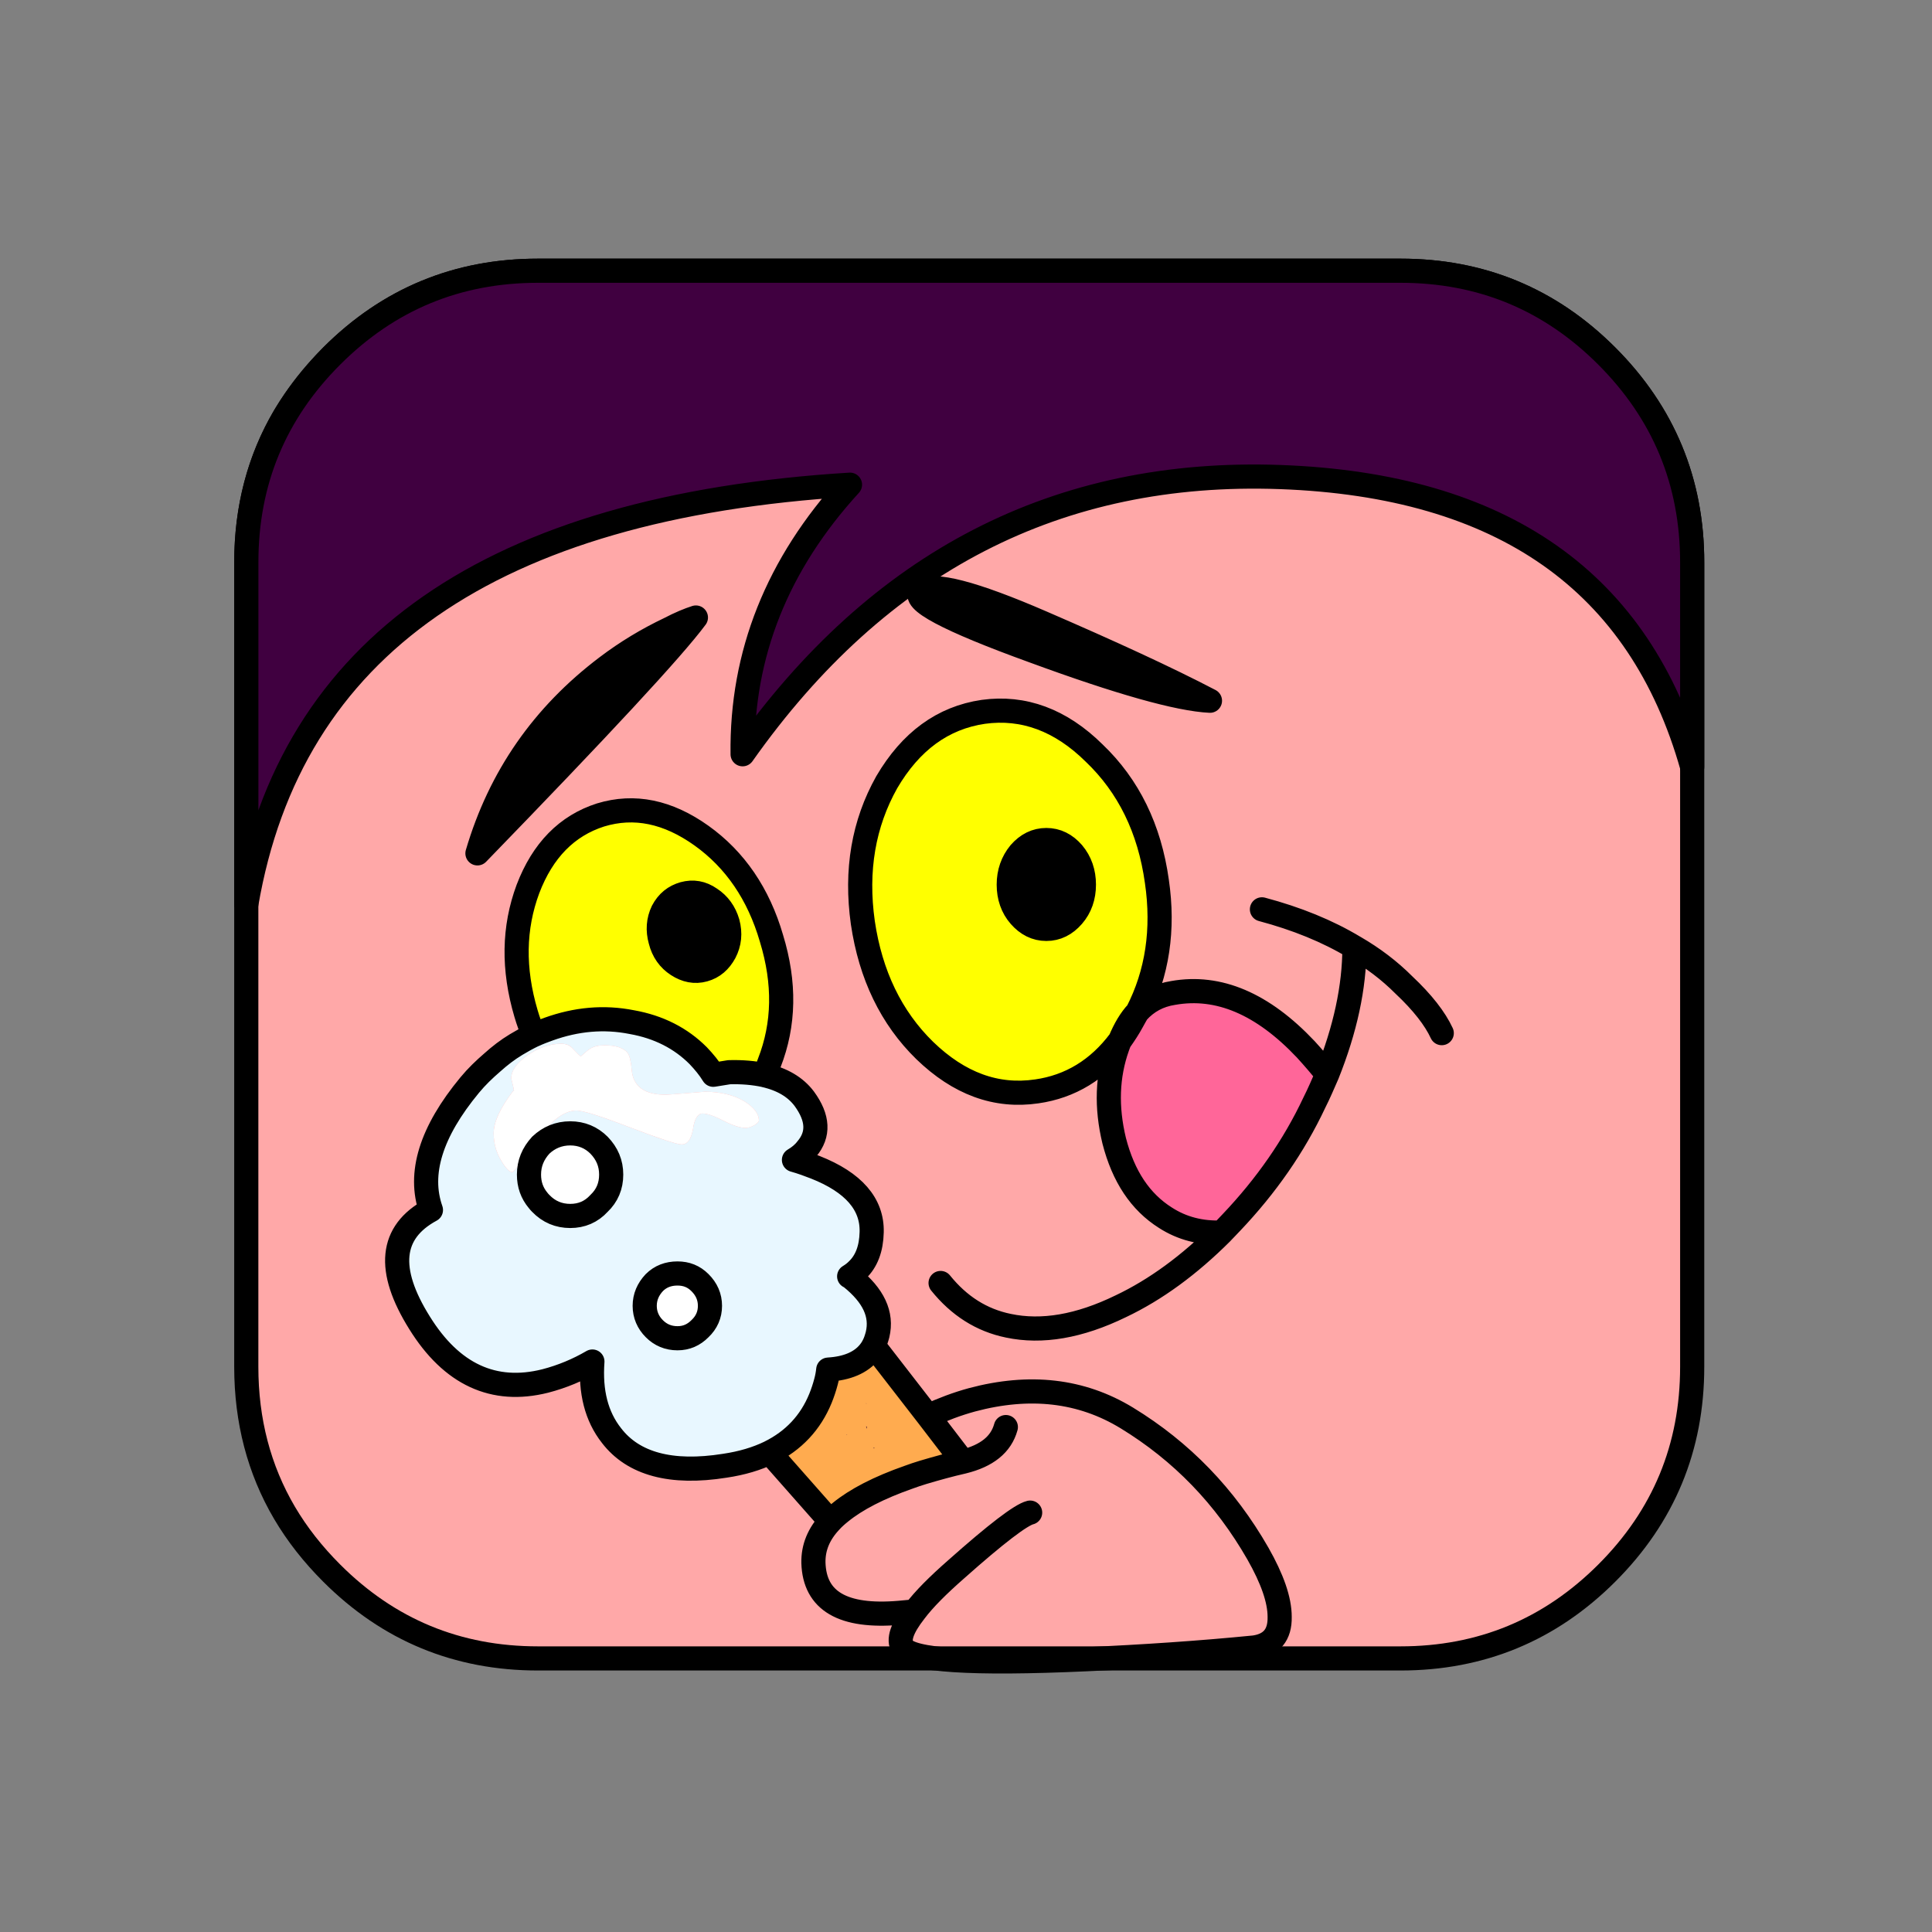 <svg xmlns="http://www.w3.org/2000/svg" xmlns:xlink="http://www.w3.org/1999/xlink" xmlns:a="http://ns.adobe.com/AdobeSVGViewerExtensions/3.0/" version="1.1" x="0px" y="0px" viewBox="210.167 68.834 40 40" enable-background="new 210.167 68.834 40 40" xml:space="preserve"><rect x="210.167" y="68.834" width="40" height="40" fill="#808080" stroke="none"/><rect x="0.5" y="0.5" display="none" fill="#7F7FAA" stroke="#2ADFAA" width="375.334" height="390.666"></rect><path display="none" fill="#FFA8A8" d="M216.98,76.656c-0.386,0.395-0.711,0.808-0.975,1.248  c-0.527,0.897-0.791,1.908-0.791,3.024v16.654c0,1.116,0.264,2.127,0.791,3.022  c0.264,0.449,0.589,0.862,0.975,1.249c1.178,1.177,2.602,1.767,4.272,1.767h17.858  c1.67,0,3.094-0.59,4.271-1.767c1.178-1.179,1.767-2.602,1.767-4.271v-16.654  c0-1.671-0.589-3.094-1.767-4.271c-1.178-1.178-2.602-1.767-4.271-1.767h-17.858  C219.582,74.889,218.158,75.478,216.98,76.656L216.98,76.656z"></path><path display="none" fill="none" stroke="#000000" stroke-width="0.5" stroke-linecap="round" stroke-linejoin="round" stroke-miterlimit="10" d="  M216.98,76.656c1.178-1.178,2.602-1.767,4.272-1.767h17.858c1.67,0,3.094,0.588,4.271,1.767  c1.178,1.177,1.767,2.601,1.767,4.271v16.654c0,1.67-0.589,3.093-1.767,4.271  c-1.178,1.177-2.602,1.767-4.271,1.767h-17.858c-1.67,0-3.094-0.59-4.272-1.767  c-0.386-0.387-0.711-0.8-0.975-1.249c-0.527-0.896-0.791-1.906-0.791-3.022v-16.654  c0-1.116,0.264-2.127,0.791-3.024C216.269,77.464,216.594,77.051,216.98,76.656L216.98,76.656z"></path><path display="none" fill="#400040" d="M216.98,76.656c-1.177,1.177-1.766,2.601-1.766,4.271v7.075  c0.914-5.335,5.08-8.227,12.498-8.684c-1.503,1.644-2.25,3.506-2.224,5.581  c2.821-3.999,6.538-5.906,11.136-5.739c4.596,0.167,7.443,2.163,8.524,6.003v-4.236  c0-1.671-0.589-3.094-1.767-4.271c-1.178-1.178-2.602-1.767-4.271-1.767h-17.858  C219.582,74.889,218.158,75.478,216.98,76.656L216.98,76.656z"></path><path display="none" fill="none" stroke="#000000" stroke-width="0.5" stroke-linecap="round" stroke-linejoin="round" stroke-miterlimit="10" d="  M216.98,76.656c1.178-1.178,2.602-1.767,4.272-1.767h17.858c1.67,0,3.094,0.588,4.271,1.767  c1.178,1.177,1.767,2.601,1.767,4.271v4.236c-1.081-3.841-3.929-5.836-8.524-6.003  c-4.598-0.167-8.315,1.74-11.136,5.739c-0.026-2.074,0.721-3.937,2.224-5.581  c-7.417,0.457-11.584,3.349-12.498,8.684v-7.075C215.214,79.256,215.803,77.833,216.98,76.656  L216.98,76.656z"></path><path display="none" fill="#FFFF00" d="M225.88,86.944c-0.87,0-1.61,0.351-2.228,1.053  c-0.61,0.709-0.916,1.557-0.916,2.548c0,1,0.305,1.847,0.916,2.557  c0.618,0.701,1.358,1.053,2.228,1.053c0.862,0,1.603-0.352,2.212-1.053  c0.618-0.71,0.923-1.557,0.923-2.557c0-0.991-0.305-1.839-0.923-2.548  C227.483,87.294,226.743,86.944,225.88,86.944L225.88,86.944z M228.009,89.286  c0.145,0.19,0.213,0.412,0.213,0.671c0,0.26-0.069,0.481-0.213,0.664  c-0.137,0.191-0.306,0.283-0.504,0.283s-0.366-0.092-0.511-0.283c-0.137-0.183-0.206-0.404-0.206-0.664  c0-0.259,0.068-0.48,0.206-0.671c0.145-0.183,0.313-0.274,0.511-0.274S227.872,89.103,228.009,89.286  L228.009,89.286z"></path><path display="none" d="M228.223,89.957c0-0.259-0.069-0.48-0.213-0.671  c-0.137-0.183-0.306-0.274-0.504-0.274s-0.366,0.092-0.511,0.274  c-0.137,0.19-0.206,0.412-0.206,0.671c0,0.26,0.068,0.481,0.206,0.664  c0.145,0.191,0.313,0.283,0.511,0.283s0.367-0.092,0.504-0.283  C228.154,90.438,228.223,90.216,228.223,89.957L228.223,89.957z"></path><path display="none" fill="#FFFF00" d="M232.579,85.318c-0.869,0-1.609,0.344-2.227,1.038  c-0.611,0.687-0.916,1.518-0.916,2.495c0,0.977,0.305,1.808,0.916,2.494  c0.618,0.694,1.358,1.038,2.227,1.038c0.863,0,1.604-0.344,2.213-1.038  c0.618-0.687,0.924-1.518,0.924-2.494c0-0.978-0.306-1.809-0.924-2.495  C234.182,85.662,233.442,85.318,232.579,85.318L232.579,85.318z M231.633,87.989  c0.197,0,0.366,0.091,0.504,0.274c0.145,0.191,0.213,0.412,0.213,0.672s-0.068,0.48-0.213,0.664  c-0.138,0.19-0.307,0.281-0.504,0.281c-0.199,0-0.366-0.091-0.512-0.281  c-0.137-0.184-0.206-0.404-0.206-0.664s0.069-0.48,0.206-0.672  C231.267,88.08,231.434,87.989,231.633,87.989L231.633,87.989z"></path><path display="none" d="M232.137,88.263c-0.138-0.184-0.307-0.274-0.504-0.274  c-0.199,0-0.366,0.091-0.512,0.274c-0.137,0.191-0.206,0.412-0.206,0.672s0.069,0.48,0.206,0.664  c0.146,0.19,0.312,0.281,0.512,0.281c0.197,0,0.366-0.091,0.504-0.281  c0.145-0.184,0.213-0.404,0.213-0.664S232.282,88.455,232.137,88.263L232.137,88.263z"></path><path display="none" d="M232.51,82.022c2.465,0.801,4.234,1.702,5.311,2.687  C236.73,82.701,234.959,81.801,232.51,82.022L232.51,82.022z"></path><path display="none" fill="#FFFFCC" d="M230.412,94.749c-0.343,0.168-0.663,0.351-0.961,0.55l1.67,4.883  c0.542-0.138,1.092-0.344,1.664-0.626c0.488-0.244,0.93-0.511,1.319-0.794l-1.587-4.737  C231.839,94.146,231.137,94.389,230.412,94.749L230.412,94.749z"></path><path display="none" fill="#FFFFCC" d="M233.838,93.925c-0.436-0.023-0.87,0.015-1.32,0.098l1.587,4.738  c0.572-0.427,1.046-0.907,1.419-1.434c0.618-0.893,0.764-1.671,0.436-2.335  S234.929,93.97,233.838,93.925L233.838,93.925z"></path><path display="none" fill="#FFFFCC" d="M227.658,96.976c-0.618,0.893-0.763,1.671-0.435,2.335  s1.038,1.022,2.121,1.067c0.572,0.023,1.167-0.037,1.777-0.197l-1.67-4.883  C228.703,95.779,228.108,96.343,227.658,96.976L227.658,96.976z"></path><path display="none" d="M221.096,88.4c1.412-2.174,2.74-3.646,3.968-4.433  C222.844,84.495,221.524,85.974,221.096,88.4L221.096,88.4z"></path><path display="none" fill="none" stroke="#000000" stroke-width="0.5" stroke-linecap="round" stroke-linejoin="round" stroke-miterlimit="10" d="  M223.652,87.997c-0.61,0.709-0.916,1.557-0.916,2.548c0,1,0.305,1.847,0.916,2.557  c0.618,0.701,1.358,1.053,2.228,1.053c0.862,0,1.603-0.352,2.212-1.053  c0.618-0.71,0.923-1.557,0.923-2.557c0-0.991-0.305-1.839-0.923-2.548  c-0.61-0.702-1.35-1.053-2.212-1.053C225.011,86.944,224.271,87.294,223.652,87.997L223.652,87.997z   M230.352,86.356c-0.611,0.687-0.916,1.518-0.916,2.495c0,0.977,0.305,1.808,0.916,2.494  c0.618,0.694,1.358,1.038,2.227,1.038c0.863,0,1.604-0.344,2.213-1.038  c0.618-0.687,0.924-1.518,0.924-2.494c0-0.978-0.306-1.809-0.924-2.495  c-0.609-0.694-1.35-1.038-2.213-1.038C231.709,85.318,230.97,85.662,230.352,86.356L230.352,86.356z   M231.633,87.989c-0.199,0-0.366,0.091-0.512,0.274c-0.137,0.191-0.206,0.412-0.206,0.672  s0.069,0.48,0.206,0.664c0.146,0.19,0.312,0.281,0.512,0.281c0.197,0,0.366-0.091,0.504-0.281  c0.145-0.184,0.213-0.404,0.213-0.664s-0.068-0.48-0.213-0.672  C232,88.08,231.831,87.989,231.633,87.989L231.633,87.989z M232.51,82.022  c2.449-0.221,4.22,0.679,5.311,2.687C236.745,83.724,234.975,82.823,232.51,82.022L232.51,82.022z   M232.518,94.023c-0.679,0.123-1.381,0.366-2.106,0.726c-0.343,0.168-0.663,0.351-0.961,0.55   M234.105,98.761c0.572-0.427,1.046-0.907,1.419-1.434c0.618-0.893,0.764-1.671,0.436-2.335  s-1.03-1.022-2.121-1.067c-0.436-0.023-0.87,0.015-1.32,0.098 M228.009,89.286  c-0.137-0.183-0.306-0.274-0.504-0.274s-0.366,0.092-0.511,0.274  c-0.137,0.19-0.206,0.412-0.206,0.671c0,0.26,0.068,0.481,0.206,0.664  c0.145,0.191,0.313,0.283,0.511,0.283s0.367-0.092,0.504-0.283c0.145-0.183,0.213-0.404,0.213-0.664  C228.223,89.698,228.154,89.476,228.009,89.286L228.009,89.286z M229.451,95.298  c-0.748,0.48-1.343,1.045-1.793,1.678c-0.618,0.893-0.763,1.671-0.435,2.335  s1.038,1.022,2.121,1.067c0.572,0.023,1.167-0.037,1.777-0.197 M231.122,100.181  c0.542-0.138,1.092-0.344,1.664-0.626c0.488-0.244,0.93-0.511,1.319-0.794 M234.105,98.761  l-1.587-4.738 M231.122,100.181l-1.67-4.883 M221.096,88.4c0.428-2.426,1.748-3.905,3.968-4.433  C223.836,84.754,222.508,86.226,221.096,88.4L221.096,88.4z"></path><path fill="#FFA8A8" d="M217.034,76.206c-0.387,0.396-0.713,0.809-0.977,1.248  c-0.527,0.896-0.791,1.907-0.791,3.022v16.655c0,1.116,0.264,2.127,0.791,3.023  c0.264,0.448,0.59,0.861,0.977,1.248c1.178,1.178,2.601,1.767,4.271,1.767h17.858  c1.67,0,3.094-0.589,4.271-1.767s1.768-2.602,1.768-4.271V80.476c0-1.669-0.59-3.093-1.768-4.271  s-2.602-1.767-4.271-1.767h-17.858C219.634,74.439,218.211,75.028,217.034,76.206L217.034,76.206z"></path><path fill="none" stroke="#000000" stroke-width="0.5" stroke-linecap="round" stroke-linejoin="round" stroke-miterlimit="10" d="  M217.034,76.206c1.178-1.178,2.601-1.767,4.271-1.767h17.858c1.67,0,3.094,0.589,4.271,1.767  s1.768,2.602,1.768,4.271v16.655c0,1.67-0.59,3.094-1.768,4.271s-2.602,1.767-4.271,1.767h-17.858  c-1.67,0-3.093-0.589-4.271-1.767c-0.387-0.387-0.713-0.8-0.977-1.248  c-0.527-0.896-0.791-1.907-0.791-3.023V80.476c0-1.115,0.264-2.127,0.791-3.022  C216.321,77.014,216.647,76.601,217.034,76.206L217.034,76.206z"></path><path fill="#400040" d="M217.034,76.206c-1.178,1.178-1.768,2.602-1.768,4.271v7.076  c0.914-5.335,5.08-8.227,12.498-8.684c-1.503,1.644-2.25,3.506-2.223,5.581  c2.82-3.999,6.538-5.906,11.135-5.739c4.596,0.167,7.443,2.162,8.525,6.003v-4.237  c0-1.669-0.59-3.093-1.768-4.271s-2.602-1.767-4.271-1.767h-17.858  C219.634,74.439,218.211,75.028,217.034,76.206L217.034,76.206z"></path><path fill="none" stroke="#000000" stroke-width="0.5" stroke-linecap="round" stroke-linejoin="round" stroke-miterlimit="10" d="  M217.034,76.206c1.178-1.178,2.601-1.767,4.271-1.767h17.858c1.67,0,3.094,0.589,4.271,1.767  s1.768,2.602,1.768,4.271v4.237c-1.082-3.841-3.93-5.836-8.525-6.003  c-4.597-0.167-8.314,1.74-11.135,5.739c-0.027-2.075,0.72-3.938,2.223-5.581  c-7.418,0.457-11.584,3.349-12.498,8.684v-7.076C215.266,78.807,215.856,77.383,217.034,76.206  L217.034,76.206z"></path><path fill="#FFFF00" d="M232.823,84.426c-0.694-0.687-1.465-0.97-2.297-0.855  c-0.839,0.123-1.503,0.61-1.999,1.457c-0.48,0.855-0.648,1.824-0.495,2.907  c0.16,1.084,0.587,1.969,1.281,2.647c0.71,0.687,1.48,0.97,2.32,0.847  c0.693-0.099,1.273-0.449,1.724-1.053c0.099-0.236,0.214-0.435,0.358-0.587  c0.412-0.802,0.55-1.709,0.404-2.708C233.967,85.99,233.533,85.105,232.823,84.426L232.823,84.426z   M232.379,86.493c0.153,0.184,0.229,0.405,0.229,0.657s-0.076,0.473-0.229,0.648  c-0.152,0.176-0.335,0.268-0.549,0.268c-0.213,0-0.396-0.092-0.549-0.268s-0.229-0.396-0.229-0.648  s0.076-0.474,0.229-0.657c0.152-0.175,0.336-0.267,0.549-0.267  C232.044,86.226,232.227,86.318,232.379,86.493L232.379,86.493z"></path><path d="M232.609,87.15c0-0.252-0.076-0.474-0.229-0.657c-0.152-0.175-0.335-0.267-0.549-0.267  c-0.213,0-0.396,0.092-0.549,0.267c-0.152,0.184-0.229,0.405-0.229,0.657s0.076,0.473,0.229,0.648  s0.336,0.268,0.549,0.268c0.214,0,0.396-0.092,0.549-0.268  C232.533,87.623,232.609,87.402,232.609,87.15L232.609,87.15z"></path><path fill="#FF6699" d="M233.357,90.376c-0.022,0.039-0.038,0.085-0.054,0.131  c-0.214,0.602-0.236,1.25-0.068,1.945c0.19,0.739,0.541,1.266,1.061,1.594  c0.344,0.222,0.732,0.321,1.168,0.306c0.068-0.068,0.129-0.137,0.197-0.206  c0.725-0.763,1.297-1.587,1.717-2.479c0.1-0.198,0.184-0.397,0.268-0.588  c-0.138-0.176-0.283-0.343-0.443-0.519c-0.893-0.946-1.808-1.335-2.746-1.168  c-0.297,0.046-0.542,0.177-0.74,0.397c-0.038,0.061-0.068,0.122-0.107,0.19  C233.533,90.118,233.448,90.248,233.357,90.376L233.357,90.376z"></path><path d="M231.739,81.725c-1.426-0.618-2.258-0.832-2.494-0.648c-0.236,0.176,0.533,0.588,2.319,1.235  c1.785,0.656,3.006,0.999,3.654,1.03C234.326,82.876,233.167,82.343,231.739,81.725L231.739,81.725z"></path><path d="M224.575,81.619c-0.145,0.046-0.328,0.121-0.549,0.235c-0.45,0.214-0.885,0.474-1.297,0.787  c-1.32,0.999-2.213,2.28-2.678,3.86C222.583,83.892,224.094,82.266,224.575,81.619L224.575,81.619z"></path><path fill="#FFFF00" d="M221.218,90.262c0.099-0.046,0.198-0.084,0.305-0.122  c0.572-0.205,1.145-0.26,1.724-0.145c0.559,0.1,1.016,0.335,1.374,0.694  c0.122,0.129,0.229,0.259,0.313,0.396l0.328-0.053c0.273-0.009,0.519,0.015,0.732,0.061  c0.038-0.084,0.068-0.168,0.099-0.252c0.313-0.801,0.328-1.656,0.046-2.579  c-0.268-0.923-0.756-1.633-1.449-2.128c-0.695-0.496-1.389-0.642-2.091-0.428  c-0.694,0.222-1.198,0.732-1.503,1.534c-0.298,0.801-0.312,1.655-0.039,2.578  C221.104,89.98,221.157,90.125,221.218,90.262L221.218,90.262z M224.873,87.44  c0.176,0.114,0.298,0.282,0.358,0.495c0.061,0.222,0.038,0.428-0.061,0.618  c-0.1,0.184-0.236,0.306-0.428,0.358c-0.19,0.054-0.373,0.016-0.549-0.099  s-0.297-0.282-0.352-0.504c-0.061-0.214-0.045-0.42,0.046-0.609  c0.1-0.191,0.245-0.306,0.435-0.359C224.514,87.288,224.697,87.317,224.873,87.44L224.873,87.44z"></path><path d="M225.231,87.935c-0.061-0.213-0.183-0.381-0.358-0.495c-0.176-0.123-0.358-0.152-0.55-0.1  c-0.189,0.054-0.335,0.168-0.435,0.359c-0.091,0.189-0.106,0.396-0.046,0.609  c0.055,0.222,0.176,0.39,0.352,0.504s0.358,0.152,0.549,0.099c0.191-0.053,0.328-0.175,0.428-0.358  C225.269,88.363,225.292,88.157,225.231,87.935L225.231,87.935z"></path><path fill="#E8F7FF" d="M221.523,90.14c-0.106,0.038-0.206,0.076-0.305,0.122  c-0.13,0.062-0.252,0.13-0.366,0.199c-0.176,0.106-0.336,0.229-0.496,0.373  c-0.16,0.138-0.32,0.29-0.465,0.466c-0.802,0.969-1.068,1.831-0.802,2.586  c-0.847,0.458-0.923,1.236-0.236,2.335c0.663,1.068,1.534,1.473,2.602,1.205  c0.351-0.091,0.679-0.229,0.977-0.403c-0.046,0.625,0.083,1.136,0.396,1.533  c0.45,0.587,1.236,0.801,2.343,0.625c0.358-0.053,0.664-0.145,0.931-0.274  c0.495-0.244,0.847-0.618,1.053-1.122c0.046-0.114,0.084-0.229,0.114-0.343  c0.023-0.084,0.038-0.168,0.047-0.252c0.389-0.023,0.678-0.145,0.854-0.366  c0.031-0.038,0.061-0.084,0.084-0.13c0.038-0.068,0.061-0.145,0.084-0.229  c0.1-0.42-0.084-0.809-0.549-1.183c-0.008-0.008-0.023-0.015-0.039-0.022  c0.062-0.038,0.115-0.077,0.168-0.13c0.191-0.183,0.29-0.442,0.298-0.786  c0.015-0.58-0.374-1.03-1.167-1.343c-0.138-0.054-0.282-0.107-0.442-0.152  c0.106-0.062,0.198-0.138,0.267-0.229c0.252-0.298,0.236-0.641-0.053-1.037  c-0.184-0.245-0.459-0.405-0.824-0.488c-0.214-0.046-0.459-0.069-0.732-0.061l-0.328,0.053  c-0.084-0.138-0.191-0.268-0.313-0.396c-0.358-0.359-0.815-0.595-1.374-0.694  C222.667,89.88,222.095,89.935,221.523,90.14L221.523,90.14z M220.791,91.422h0.022  c-0.007-0.008-0.007-0.008-0.007-0.016c-0.008-0.03-0.008-0.061-0.016-0.084  c-0.022-0.1-0.038-0.152-0.038-0.16c0-0.16,0.107-0.312,0.328-0.473  c0.229-0.16,0.465-0.245,0.71-0.245c0.099,0,0.175,0.031,0.236,0.1  c0.091,0.1,0.145,0.152,0.167,0.16c0.077-0.068,0.138-0.122,0.184-0.152  c0.084-0.054,0.184-0.076,0.306-0.076c0.236,0,0.396,0.054,0.48,0.16  c0.038,0.054,0.069,0.175,0.083,0.352c0.031,0.343,0.268,0.511,0.703,0.511  c0.053,0,0.328-0.023,0.809-0.062c0.328,0,0.61,0.069,0.831,0.206  c0.191,0.123,0.29,0.252,0.29,0.39c0,0.022-0.03,0.054-0.084,0.092  c-0.068,0.037-0.129,0.061-0.19,0.061c-0.106,0-0.259-0.046-0.45-0.145  c-0.191-0.1-0.344-0.153-0.442-0.153s-0.168,0.107-0.198,0.32  c-0.038,0.214-0.114,0.32-0.236,0.32c-0.092,0-0.443-0.114-1.061-0.35  c-0.618-0.237-0.984-0.352-1.114-0.352c-0.259,0-0.542,0.214-0.839,0.641  c-0.298,0.42-0.466,0.633-0.488,0.633c-0.062,0-0.138-0.075-0.229-0.229  c-0.107-0.175-0.16-0.366-0.16-0.572C220.387,92.063,220.524,91.773,220.791,91.422L220.791,91.422z   M221.973,92.299c0.236,0,0.436,0.085,0.596,0.245c0.168,0.175,0.252,0.373,0.252,0.609  c0,0.237-0.084,0.436-0.252,0.596c-0.16,0.175-0.359,0.26-0.596,0.26s-0.442-0.085-0.61-0.26  c-0.022-0.023-0.038-0.038-0.054-0.061c-0.129-0.153-0.19-0.329-0.19-0.535  c0-0.236,0.084-0.435,0.244-0.609C221.531,92.384,221.737,92.299,221.973,92.299L221.973,92.299z   M224.194,95.2c0.184,0,0.336,0.061,0.465,0.189c0.138,0.138,0.207,0.298,0.207,0.481  c0,0.183-0.069,0.343-0.207,0.473c-0.129,0.13-0.281,0.198-0.465,0.198  c-0.191,0-0.352-0.068-0.48-0.198c-0.13-0.13-0.199-0.29-0.199-0.473  c0-0.184,0.069-0.344,0.199-0.481C223.842,95.26,224.002,95.2,224.194,95.2L224.194,95.2z"></path><path fill="#FFFFFF" d="M220.813,91.422h-0.022c-0.267,0.351-0.403,0.641-0.403,0.877  c0,0.206,0.053,0.397,0.16,0.572c0.091,0.153,0.167,0.229,0.229,0.229  c0.022,0,0.19-0.213,0.488-0.633c0.297-0.427,0.58-0.641,0.839-0.641  c0.13,0,0.496,0.114,1.114,0.352c0.617,0.235,0.969,0.35,1.061,0.35  c0.122,0,0.198-0.106,0.236-0.32c0.03-0.213,0.1-0.32,0.198-0.32s0.251,0.054,0.442,0.153  c0.191,0.099,0.344,0.145,0.45,0.145c0.062,0,0.122-0.023,0.19-0.061  c0.054-0.038,0.084-0.069,0.084-0.092c0-0.138-0.099-0.267-0.289-0.39  c-0.222-0.137-0.504-0.206-0.832-0.206c-0.48,0.038-0.756,0.062-0.809,0.062  c-0.436,0-0.672-0.168-0.703-0.511c-0.014-0.177-0.045-0.298-0.083-0.352  c-0.084-0.106-0.244-0.16-0.48-0.16c-0.122,0-0.222,0.022-0.306,0.076  c-0.046,0.03-0.106,0.084-0.184,0.152c-0.022-0.008-0.076-0.061-0.167-0.16  c-0.062-0.068-0.138-0.1-0.236-0.1c-0.245,0-0.481,0.085-0.71,0.245  c-0.221,0.16-0.328,0.312-0.328,0.473c0,0.008,0.016,0.061,0.038,0.16  c0.008,0.023,0.008,0.054,0.016,0.084C220.806,91.415,220.806,91.415,220.813,91.422L220.813,91.422z"></path><path fill="#FFFFFF" d="M222.569,92.544c-0.16-0.16-0.359-0.245-0.596-0.245s-0.442,0.085-0.61,0.245  c-0.16,0.175-0.244,0.373-0.244,0.609c0,0.206,0.062,0.382,0.19,0.535  c0.016,0.022,0.031,0.037,0.054,0.061c0.168,0.175,0.374,0.26,0.61,0.26s0.436-0.085,0.596-0.26  c0.168-0.16,0.252-0.358,0.252-0.596C222.821,92.917,222.737,92.719,222.569,92.544L222.569,92.544z"></path><path fill="#FFFFFF" d="M224.659,95.389c-0.129-0.129-0.281-0.189-0.465-0.189  c-0.191,0-0.352,0.061-0.48,0.189c-0.13,0.138-0.199,0.298-0.199,0.481  c0,0.183,0.069,0.343,0.199,0.473c0.129,0.13,0.289,0.198,0.48,0.198  c0.184,0,0.336-0.068,0.465-0.198c0.138-0.13,0.207-0.29,0.207-0.473  C224.866,95.687,224.796,95.527,224.659,95.389L224.659,95.389z"></path><g><g><path fill="#FFAB4F" d="M227.688,98.531v0.01l0.02-0.01H227.688z M228.099,98.361    c0,0.01,0,0.04,0.01,0.06c0.01-0.02,0.01-0.04,0.01-0.05    C228.108,98.361,228.108,98.361,228.099,98.361z M228.108,97.891h-0.01v0.01L228.108,97.891z     M228.258,98.821l0.02-0.01c-0.01,0-0.02,0-0.03-0.011    C228.249,98.811,228.249,98.811,228.258,98.821z M228.249,96.691l1.13,1.46l0.73,0.95    c-0.28,0.06-0.55,0.13-0.83,0.22c-0.1,0.03-0.2,0.06-0.3,0.1    c-0.61,0.21-1.08,0.45-1.41,0.721c-0.08,0.06-0.15,0.119-0.21,0.189l-1.26-1.42    c0.5-0.25,0.85-0.62,1.06-1.13c0.04-0.11,0.08-0.22,0.11-0.34    c0.02-0.08,0.04-0.17,0.05-0.25c0.39-0.021,0.67-0.15,0.85-0.37    C228.198,96.781,228.229,96.741,228.249,96.691z"></path></g></g><polygon fill="#663300" points="227.688,98.534 227.688,98.541 227.711,98.534 227.688,98.534 "></polygon><polygon fill="#663300" points="228.1,97.884 228.1,97.892 228.1,97.899 228.108,97.892 228.1,97.884 "></polygon><path fill="#663300" d="M228.108,98.418c0.008-0.022,0.008-0.038,0.008-0.045  c-0.008-0.009-0.008-0.009-0.016-0.009C228.1,98.374,228.1,98.396,228.108,98.418L228.108,98.418z"></path><path fill="#663300" d="M228.26,98.823l0.016-0.008c-0.008-0.007-0.016-0.007-0.023-0.015  C228.252,98.808,228.252,98.815,228.26,98.823L228.26,98.823z"></path><path fill="none" stroke="#000000" stroke-width="0.5" stroke-linecap="round" stroke-linejoin="round" stroke-miterlimit="10" d="  M233.715,89.79c0.412-0.802,0.55-1.709,0.404-2.708c-0.152-1.092-0.587-1.977-1.297-2.655  c-0.694-0.687-1.465-0.97-2.297-0.855c-0.839,0.123-1.503,0.61-1.999,1.457  c-0.48,0.855-0.648,1.824-0.495,2.907c0.16,1.084,0.587,1.969,1.281,2.647  c0.71,0.687,1.48,0.97,2.32,0.847c0.693-0.099,1.273-0.449,1.724-1.053 M231.739,81.725  c1.428,0.618,2.587,1.151,3.479,1.617c-0.648-0.031-1.869-0.374-3.654-1.03  c-1.786-0.647-2.556-1.06-2.319-1.235C229.481,80.893,230.313,81.107,231.739,81.725L231.739,81.725z   M232.379,86.493c-0.152-0.175-0.335-0.267-0.549-0.267c-0.213,0-0.396,0.092-0.549,0.267  c-0.152,0.184-0.229,0.405-0.229,0.657s0.076,0.473,0.229,0.648s0.336,0.268,0.549,0.268  c0.214,0,0.396-0.092,0.549-0.268c0.153-0.176,0.229-0.396,0.229-0.648S232.533,86.676,232.379,86.493  L232.379,86.493z M233.357,90.376c-0.022,0.039-0.038,0.085-0.054,0.131  c-0.214,0.602-0.236,1.25-0.068,1.945c0.19,0.739,0.541,1.266,1.061,1.594  c0.344,0.222,0.732,0.321,1.168,0.306 M233.357,90.376c0.099-0.236,0.214-0.435,0.358-0.587   M233.715,89.79c-0.038,0.061-0.068,0.122-0.107,0.19c-0.075,0.138-0.16,0.268-0.251,0.396   M240.017,90.224c-0.138-0.298-0.396-0.633-0.786-0.999c-0.297-0.298-0.641-0.558-1.021-0.778   M235.463,94.352c0.068-0.068,0.129-0.137,0.197-0.206c0.725-0.763,1.297-1.587,1.717-2.479  c0.1-0.198,0.184-0.397,0.268-0.588 M236.294,87.661c0.717,0.191,1.358,0.45,1.915,0.786   M238.209,88.447c0,0.824-0.191,1.701-0.564,2.632 M237.645,91.079  c-0.138-0.176-0.283-0.343-0.443-0.519c-0.893-0.946-1.808-1.335-2.746-1.168  c-0.298,0.046-0.542,0.177-0.74,0.397 M224.575,81.619c-0.48,0.647-1.991,2.273-4.523,4.883  c0.465-1.58,1.357-2.861,2.678-3.86c0.412-0.313,0.847-0.573,1.297-0.787  C224.247,81.74,224.43,81.665,224.575,81.619L224.575,81.619z M225.995,91.094  c-0.214-0.046-0.459-0.069-0.732-0.061l-0.328,0.053c-0.084-0.138-0.191-0.268-0.313-0.396  c-0.358-0.359-0.815-0.595-1.374-0.694c-0.579-0.115-1.151-0.061-1.724,0.145  c-0.106,0.038-0.206,0.076-0.305,0.122 M225.995,91.094c0.038-0.084,0.068-0.168,0.099-0.252  c0.313-0.801,0.328-1.656,0.046-2.579c-0.268-0.923-0.756-1.633-1.449-2.128  c-0.695-0.496-1.389-0.642-2.091-0.428c-0.694,0.222-1.198,0.732-1.503,1.534  c-0.298,0.801-0.312,1.655-0.039,2.578c0.047,0.16,0.1,0.305,0.161,0.442 M221.218,90.262  c-0.13,0.062-0.252,0.13-0.366,0.199c-0.176,0.106-0.336,0.229-0.496,0.373  c-0.16,0.138-0.32,0.29-0.465,0.466c-0.802,0.969-1.068,1.831-0.802,2.586  c-0.847,0.458-0.923,1.236-0.236,2.335c0.663,1.068,1.534,1.473,2.602,1.205  c0.351-0.091,0.679-0.229,0.977-0.403c-0.046,0.625,0.083,1.136,0.396,1.533  c0.45,0.587,1.236,0.801,2.343,0.625c0.358-0.053,0.664-0.145,0.931-0.274 M224.873,87.44  c-0.176-0.123-0.358-0.152-0.55-0.1c-0.189,0.054-0.335,0.168-0.435,0.359  c-0.091,0.189-0.106,0.396-0.046,0.609c0.055,0.222,0.176,0.39,0.352,0.504s0.358,0.152,0.549,0.099  c0.191-0.053,0.328-0.175,0.428-0.358c0.099-0.19,0.121-0.396,0.061-0.618  C225.17,87.722,225.048,87.554,224.873,87.44L224.873,87.44z M221.973,92.299  c-0.236,0-0.442,0.085-0.61,0.245c-0.16,0.175-0.244,0.373-0.244,0.609  c0,0.206,0.062,0.382,0.19,0.535c0.016,0.022,0.031,0.037,0.054,0.061  c0.168,0.175,0.374,0.26,0.61,0.26s0.436-0.085,0.596-0.26c0.168-0.16,0.252-0.358,0.252-0.596  c0-0.236-0.084-0.435-0.252-0.609C222.409,92.384,222.209,92.299,221.973,92.299L221.973,92.299z   M228.252,96.694c0.038-0.068,0.061-0.145,0.084-0.229c0.1-0.42-0.084-0.809-0.549-1.183  c-0.008-0.008-0.023-0.015-0.039-0.022c0.062-0.038,0.115-0.077,0.168-0.13  c0.191-0.183,0.29-0.442,0.298-0.786c0.015-0.58-0.374-1.03-1.167-1.343  c-0.138-0.054-0.282-0.107-0.442-0.152c0.106-0.062,0.198-0.138,0.267-0.229  c0.252-0.298,0.236-0.641-0.053-1.037c-0.184-0.245-0.459-0.405-0.824-0.488 M224.194,95.2  c-0.191,0-0.352,0.061-0.48,0.189c-0.13,0.138-0.199,0.298-0.199,0.481  c0,0.183,0.069,0.343,0.199,0.473c0.129,0.13,0.289,0.198,0.48,0.198  c0.184,0,0.336-0.068,0.465-0.198c0.138-0.13,0.207-0.29,0.207-0.473  c0-0.184-0.069-0.344-0.207-0.481C224.53,95.26,224.377,95.2,224.194,95.2L224.194,95.2z   M226.101,98.907c0.495-0.244,0.847-0.618,1.053-1.122c0.046-0.114,0.084-0.229,0.114-0.343  c0.023-0.084,0.038-0.168,0.047-0.252c0.389-0.023,0.678-0.145,0.854-0.366  c0.031-0.038,0.061-0.084,0.084-0.13 M227.36,100.334c0.061-0.068,0.13-0.129,0.206-0.19  c0.328-0.268,0.801-0.511,1.411-0.725c0.1-0.038,0.199-0.069,0.298-0.1  c0.282-0.084,0.557-0.16,0.831-0.222 M226.101,98.907l1.259,1.427 M227.36,100.334  c-0.244,0.26-0.358,0.542-0.352,0.855c0.023,0.793,0.611,1.136,1.778,1.037  c0.114-0.008,0.222-0.023,0.321-0.03 M229.641,95.397c0.382,0.474,0.848,0.771,1.404,0.885  c0.693,0.146,1.465,0.016,2.326-0.403c0.725-0.344,1.42-0.855,2.092-1.526 M229.381,98.151  l-1.129-1.457 M230.106,99.097c0.496-0.122,0.787-0.358,0.886-0.717 M229.381,98.151l0.725,0.946   M229.108,102.196c-0.268,0.343-0.352,0.587-0.252,0.747c0.16,0.267,1.426,0.351,3.791,0.244  c1.184-0.054,2.343-0.13,3.494-0.244c0.352-0.054,0.527-0.26,0.52-0.633  c0-0.352-0.152-0.786-0.451-1.312c-0.678-1.183-1.578-2.114-2.715-2.808  c-0.939-0.572-2.008-0.694-3.205-0.374c-0.305,0.083-0.609,0.198-0.908,0.335 M229.108,102.196  c0.189-0.252,0.48-0.542,0.854-0.87c0.832-0.74,1.344-1.129,1.533-1.175"></path></svg>